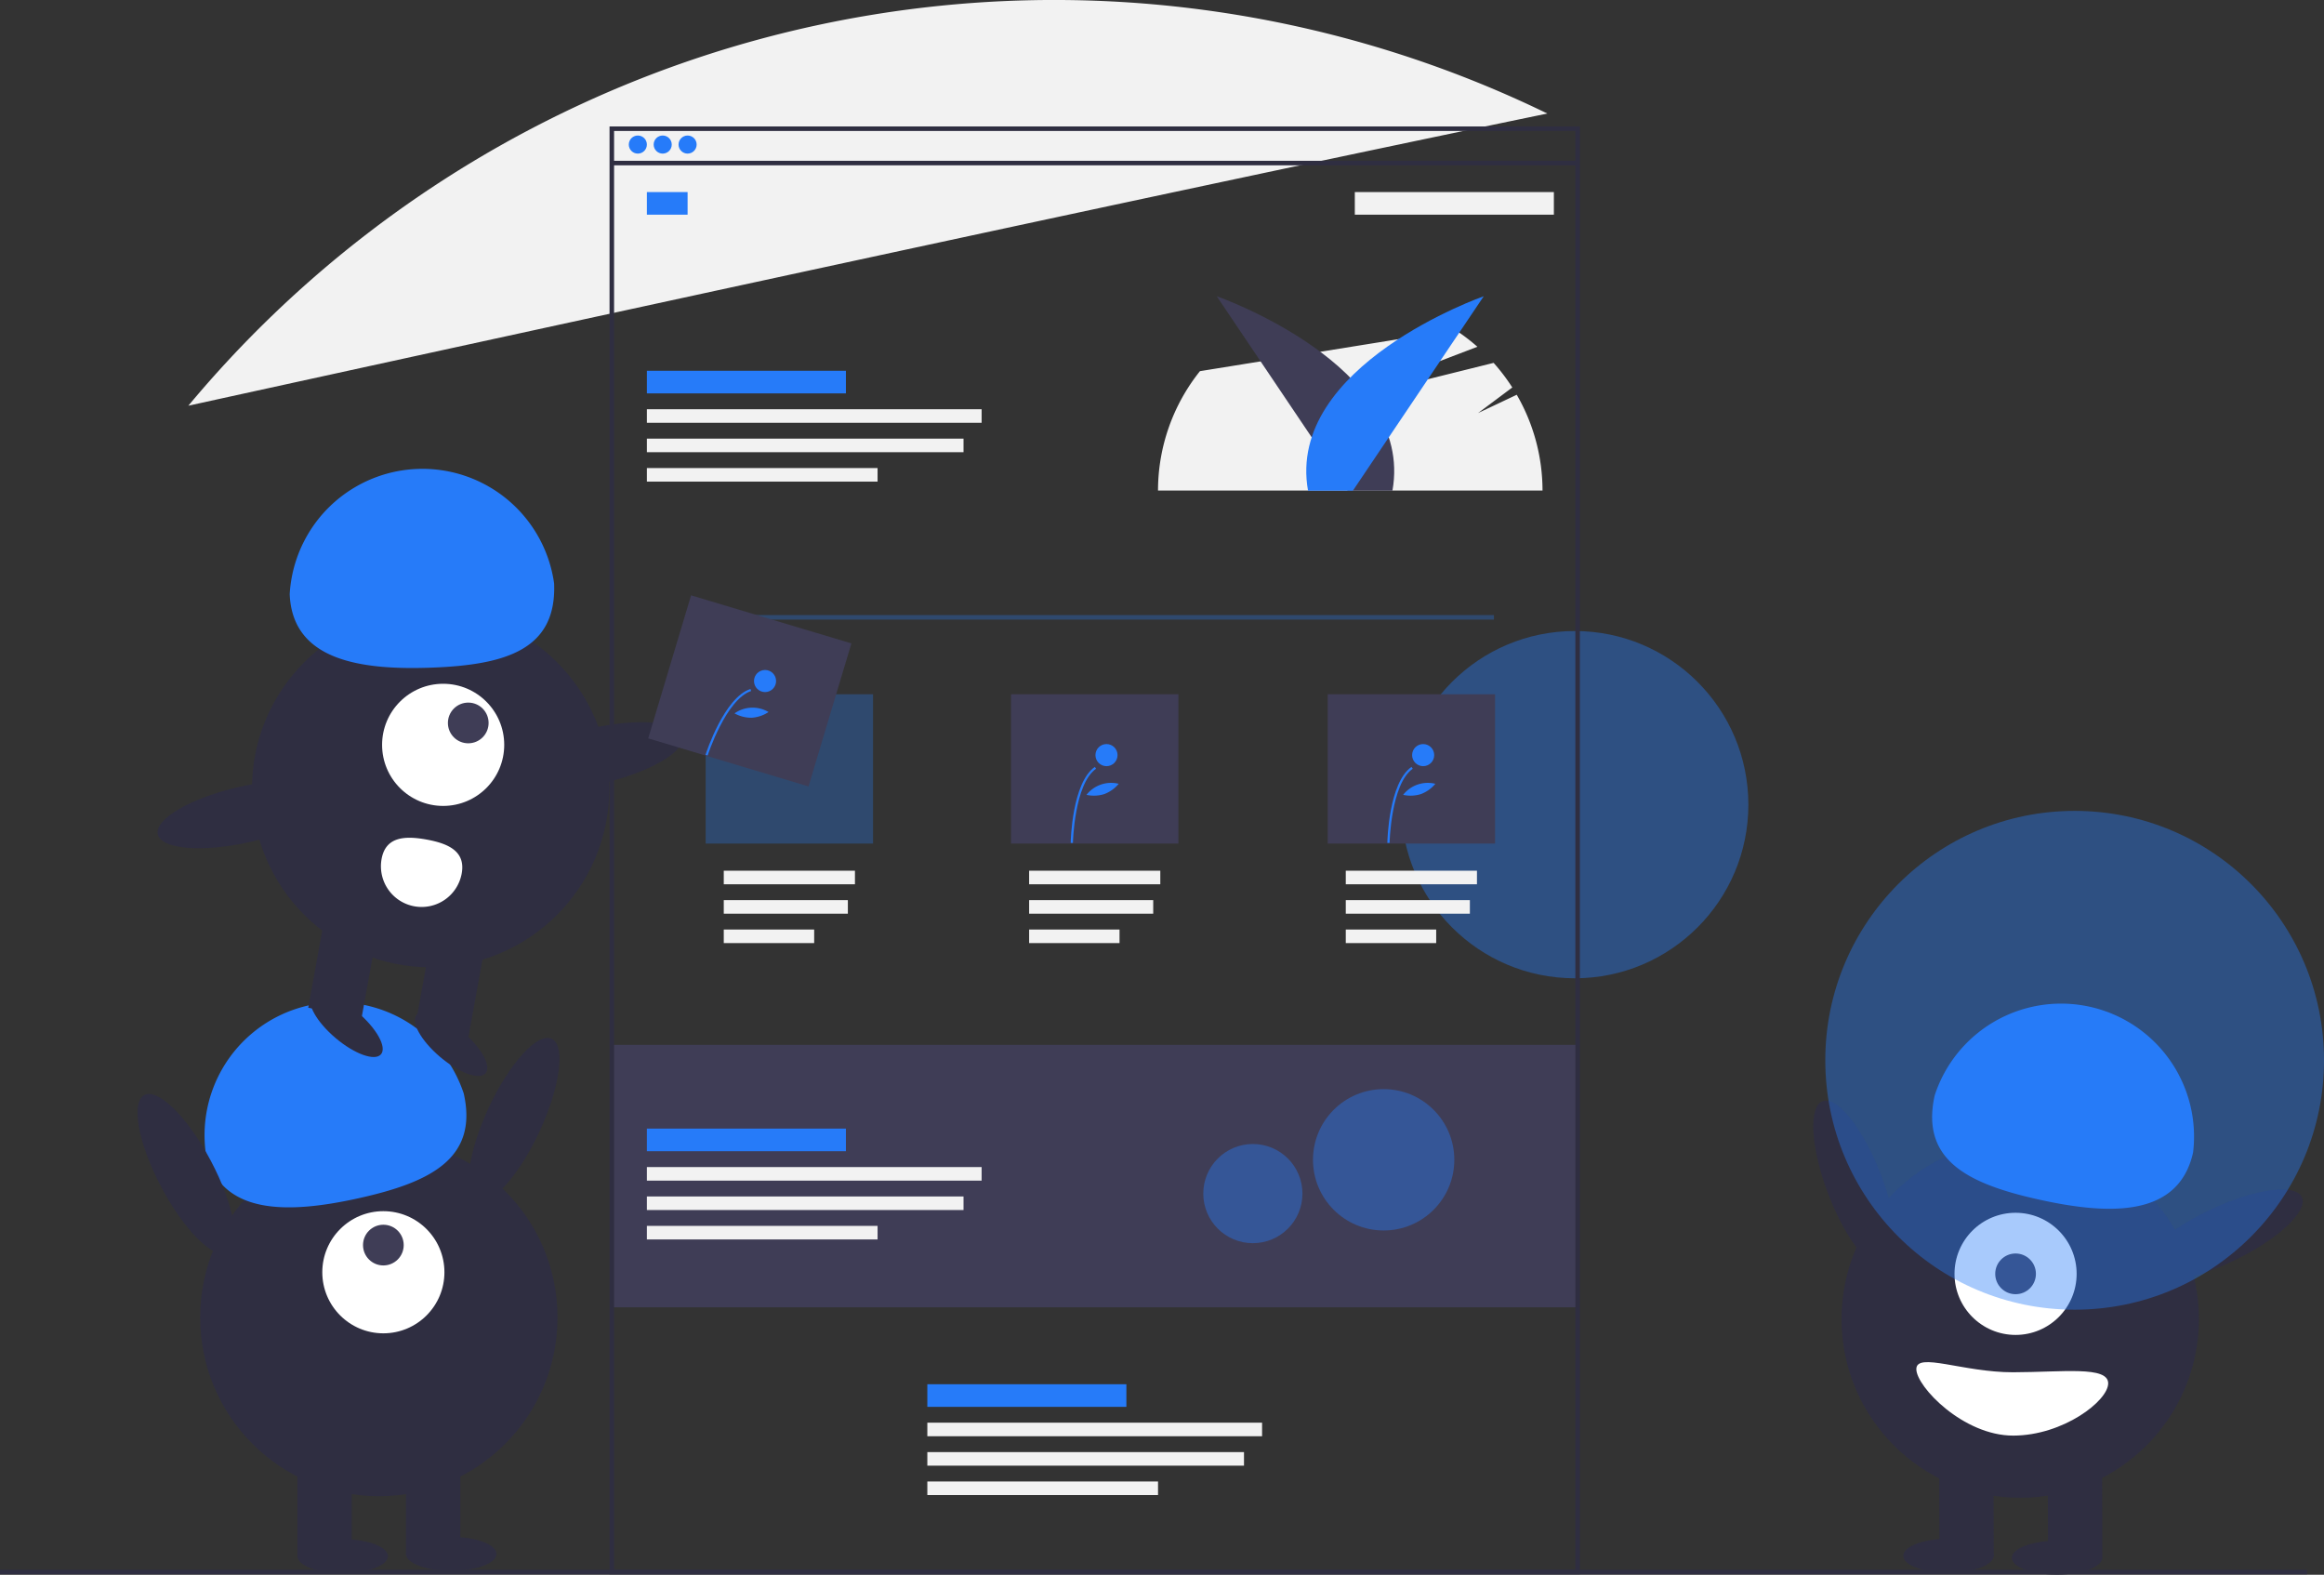 <svg xmlns="http://www.w3.org/2000/svg" width="91.49" height="61.984" viewBox="0 0 91.49 61.984">
  <rect x="0" y="0" width="91.49" height="61.984" fill="#333333" stroke="none"/>
  <g id="Group_303" data-name="Group 303" transform="translate(0 0)">
    <circle id="Ellipse_184" data-name="Ellipse 184" cx="6.834" cy="6.834" r="6.834" transform="translate(55.161 24.838)" fill="#267bf9" opacity="0.4"/>
    <rect id="Rectangle_154" data-name="Rectangle 154" width="38.11" height="10.329" transform="translate(24.041 41.128)" fill="#3f3d56"/>
    <path id="Path_589" data-name="Path 589" d="M612.373,250.409l-1.522.72,1.347-1.007a7.6,7.6,0,0,0-.735-.968l-6.6,1.64,5.961-2.274a7.6,7.6,0,0,0-.866-.66l-10.056,1.62a7.536,7.536,0,0,0-1.651,4.7h15.137A7.532,7.532,0,0,0,612.373,250.409Z" transform="translate(-552.663 -234.871)" fill="#f2f2f2"/>
    <path id="Path_590" data-name="Path 590" d="M223.041,106.44a44.373,44.373,0,0,0-53.5,11.5C183.47,114.888,207.721,109.605,223.041,106.44Z" transform="translate(-162.126 -101.971)" fill="#f2f2f2"/>
    <rect id="Rectangle_155" data-name="Rectangle 155" width="90.823" height="0.178" transform="translate(0 61.786)" fill="#2f2e41"/>
    <path id="Path_591" data-name="Path 591" d="M629.4,240.575l-5.152-7.653s7.8,2.724,6.917,7.653Z" transform="translate(-576.348 -221.262)" fill="#3f3d56"/>
    <path id="Path_592" data-name="Path 592" d="M665.615,240.576l5.152-7.653s-7.8,2.724-6.917,7.653Z" transform="translate(-612.356 -221.262)" fill="#267bf9"/>
    <path id="Path_593" data-name="Path 593" d="M393.951,214.86h-38.2V157.873h38.2Zm-38.021-.178h37.843V158.051H355.93Z" transform="translate(-331.755 -152.896)" fill="#2f2e41"/>
    <rect id="Rectangle_156" data-name="Rectangle 156" width="38.021" height="0.178" transform="translate(24.13 6.329)" fill="#2f2e41"/>
    <circle id="Ellipse_185" data-name="Ellipse 185" cx="0.356" cy="0.356" r="0.356" transform="translate(24.754 5.334)" fill="#267bf9"/>
    <circle id="Ellipse_186" data-name="Ellipse 186" cx="0.356" cy="0.356" r="0.356" transform="translate(25.733 5.334)" fill="#267bf9"/>
    <circle id="Ellipse_187" data-name="Ellipse 187" cx="0.356" cy="0.356" r="0.356" transform="translate(26.713 5.334)" fill="#267bf9"/>
    <rect id="Rectangle_157" data-name="Rectangle 157" width="1.603" height="0.89" transform="translate(25.466 7.56)" fill="#267bf9"/>
    <rect id="Rectangle_158" data-name="Rectangle 158" width="7.836" height="0.89" transform="translate(25.466 14.594)" fill="#267bf9"/>
    <rect id="Rectangle_159" data-name="Rectangle 159" width="7.836" height="0.89" transform="translate(61.172 8.45) rotate(180)" fill="#f2f2f2"/>
    <rect id="Rectangle_160" data-name="Rectangle 160" width="13.178" height="0.534" transform="translate(25.466 16.108)" fill="#f2f2f2"/>
    <rect id="Rectangle_161" data-name="Rectangle 161" width="12.466" height="0.534" transform="translate(25.466 17.265)" fill="#f2f2f2"/>
    <rect id="Rectangle_162" data-name="Rectangle 162" width="9.082" height="0.534" transform="translate(25.466 18.423)" fill="#f2f2f2"/>
    <rect id="Rectangle_163" data-name="Rectangle 163" width="5.164" height="0.534" transform="translate(28.493 34.272)" fill="#f2f2f2"/>
    <rect id="Rectangle_164" data-name="Rectangle 164" width="4.885" height="0.534" transform="translate(28.493 35.43)" fill="#f2f2f2"/>
    <rect id="Rectangle_165" data-name="Rectangle 165" width="3.559" height="0.534" transform="translate(28.493 36.587)" fill="#f2f2f2"/>
    <rect id="Rectangle_166" data-name="Rectangle 166" width="5.164" height="0.534" transform="translate(40.514 34.272)" fill="#f2f2f2"/>
    <rect id="Rectangle_167" data-name="Rectangle 167" width="4.885" height="0.534" transform="translate(40.514 35.43)" fill="#f2f2f2"/>
    <rect id="Rectangle_168" data-name="Rectangle 168" width="3.559" height="0.534" transform="translate(40.514 36.587)" fill="#f2f2f2"/>
    <rect id="Rectangle_169" data-name="Rectangle 169" width="5.164" height="0.534" transform="translate(52.98 34.272)" fill="#f2f2f2"/>
    <rect id="Rectangle_170" data-name="Rectangle 170" width="4.885" height="0.534" transform="translate(52.98 35.43)" fill="#f2f2f2"/>
    <rect id="Rectangle_171" data-name="Rectangle 171" width="3.559" height="0.534" transform="translate(52.98 36.587)" fill="#f2f2f2"/>
    <rect id="Rectangle_172" data-name="Rectangle 172" width="7.836" height="0.89" transform="translate(36.507 54.485)" fill="#267bf9"/>
    <rect id="Rectangle_173" data-name="Rectangle 173" width="13.178" height="0.534" transform="translate(36.507 55.998)" fill="#f2f2f2"/>
    <rect id="Rectangle_174" data-name="Rectangle 174" width="12.466" height="0.534" transform="translate(36.507 57.156)" fill="#f2f2f2"/>
    <rect id="Rectangle_175" data-name="Rectangle 175" width="9.082" height="0.534" transform="translate(36.507 58.313)" fill="#f2f2f2"/>
    <rect id="Rectangle_176" data-name="Rectangle 176" width="30.987" height="0.178" transform="translate(27.826 24.21)" fill="#267bf9" opacity="0.3"/>
    <rect id="Rectangle_177" data-name="Rectangle 177" width="6.589" height="5.877" transform="translate(27.781 27.327)" fill="#267bf9" opacity="0.3"/>
    <rect id="Rectangle_178" data-name="Rectangle 178" width="6.589" height="5.877" transform="translate(39.802 27.327)" fill="#3f3d56"/>
    <rect id="Rectangle_179" data-name="Rectangle 179" width="6.589" height="5.877" transform="translate(52.268 27.327)" fill="#3f3d56"/>
    <path id="Path_594" data-name="Path 594" d="M559.722,443.966l-.087,0c0-.1.056-2.365.949-2.992l.05.071C559.777,441.645,559.722,443.943,559.722,443.966Z" transform="translate(-517.484 -410.787)" fill="#267bf9"/>
    <circle id="Ellipse_188" data-name="Ellipse 188" cx="0.435" cy="0.435" r="0.435" transform="translate(43.125 29.287)" fill="#267bf9"/>
    <path id="Path_595" data-name="Path 595" d="M567.328,448.488a1.354,1.354,0,0,1-.7.03,1.233,1.233,0,0,1,1.268-.435A1.353,1.353,0,0,1,567.328,448.488Z" transform="translate(-523.856 -417.232)" fill="#267bf9"/>
    <path id="Path_596" data-name="Path 596" d="M699.722,443.966l-.087,0c0-.1.056-2.365.949-2.992l.05.071C699.777,441.645,699.722,443.943,699.722,443.966Z" transform="translate(-645.018 -410.787)" fill="#267bf9"/>
    <circle id="Ellipse_189" data-name="Ellipse 189" cx="0.435" cy="0.435" r="0.435" transform="translate(55.591 29.287)" fill="#267bf9"/>
    <path id="Path_597" data-name="Path 597" d="M707.328,448.488a1.353,1.353,0,0,1-.7.03,1.233,1.233,0,0,1,1.268-.435A1.353,1.353,0,0,1,707.328,448.488Z" transform="translate(-651.39 -417.232)" fill="#267bf9"/>
    <rect id="Rectangle_180" data-name="Rectangle 180" width="7.836" height="0.89" transform="translate(25.466 44.423)" fill="#267bf9"/>
    <rect id="Rectangle_181" data-name="Rectangle 181" width="13.178" height="0.534" transform="translate(25.466 45.937)" fill="#f2f2f2"/>
    <rect id="Rectangle_182" data-name="Rectangle 182" width="12.466" height="0.534" transform="translate(25.466 47.094)" fill="#f2f2f2"/>
    <rect id="Rectangle_183" data-name="Rectangle 183" width="9.082" height="0.534" transform="translate(25.466 48.252)" fill="#f2f2f2"/>
    <circle id="Ellipse_190" data-name="Ellipse 190" cx="2.782" cy="2.782" r="2.782" transform="translate(51.689 42.869)" fill="#267bf9" opacity="0.4"/>
    <circle id="Ellipse_191" data-name="Ellipse 191" cx="1.952" cy="1.952" r="1.952" transform="translate(47.37 45.029)" fill="#267bf9" opacity="0.4"/>
    <circle id="Ellipse_192" data-name="Ellipse 192" cx="7.034" cy="7.034" r="7.034" transform="translate(7.88 44.824)" fill="#2f2e41"/>
    <rect id="Rectangle_184" data-name="Rectangle 184" width="2.137" height="3.829" transform="translate(11.709 57.379)" fill="#2f2e41"/>
    <rect id="Rectangle_185" data-name="Rectangle 185" width="2.137" height="3.829" transform="translate(15.983 57.379)" fill="#2f2e41"/>
    <ellipse id="Ellipse_193" data-name="Ellipse 193" cx="1.781" cy="0.668" rx="1.781" ry="0.668" transform="translate(11.709 60.584)" fill="#2f2e41"/>
    <ellipse id="Ellipse_194" data-name="Ellipse 194" cx="1.781" cy="0.668" rx="1.781" ry="0.668" transform="translate(15.983 60.495)" fill="#2f2e41"/>
    <circle id="Ellipse_195" data-name="Ellipse 195" cx="2.404" cy="2.404" r="2.404" transform="translate(12.688 47.673)" fill="#fff"/>
    <circle id="Ellipse_196" data-name="Ellipse 196" cx="0.801" cy="0.801" r="0.801" transform="translate(14.291 48.207)" fill="#3f3d56"/>
    <path id="Path_598" data-name="Path 598" d="M176.055,550.75a5.234,5.234,0,0,1,10.167-2.27c.568,2.544-1.293,3.482-4.1,4.109S176.623,553.293,176.055,550.75Z" transform="translate(-167.964 -505.434)" fill="#267bf9"/>
    <ellipse id="Ellipse_197" data-name="Ellipse 197" cx="3.517" cy="1.104" rx="3.517" ry="1.104" transform="translate(17.753 46.799) rotate(-65.077)" fill="#2f2e41"/>
    <ellipse id="Ellipse_198" data-name="Ellipse 198" cx="1.104" cy="3.517" rx="1.104" ry="3.517" transform="translate(4.705 43.619) rotate(-27.893)" fill="#2f2e41"/>
    <ellipse id="Ellipse_199" data-name="Ellipse 199" cx="1.104" cy="3.517" rx="1.104" ry="3.517" transform="translate(70.719 43.742) rotate(-21.078)" fill="#2f2e41"/>
    <circle id="Ellipse_200" data-name="Ellipse 200" cx="7.034" cy="7.034" r="7.034" transform="translate(72.497 44.886)" fill="#2f2e41"/>
    <rect id="Rectangle_186" data-name="Rectangle 186" width="2.137" height="3.829" transform="translate(82.763 61.26) rotate(179.84)" fill="#2f2e41"/>
    <rect id="Rectangle_187" data-name="Rectangle 187" width="2.137" height="3.829" transform="translate(78.489 61.272) rotate(179.84)" fill="#2f2e41"/>
    <ellipse id="Ellipse_201" data-name="Ellipse 201" cx="1.781" cy="0.668" rx="1.781" ry="0.668" transform="translate(79.2 60.648) rotate(-0.16)" fill="#2f2e41"/>
    <ellipse id="Ellipse_202" data-name="Ellipse 202" cx="1.781" cy="0.668" rx="1.781" ry="0.668" transform="translate(74.925 60.571) rotate(-0.16)" fill="#2f2e41"/>
    <circle id="Ellipse_203" data-name="Ellipse 203" cx="2.404" cy="2.404" r="2.404" transform="translate(76.944 47.736)" fill="#fff"/>
    <circle id="Ellipse_204" data-name="Ellipse 204" cx="0.801" cy="0.801" r="0.801" transform="translate(78.547 49.339)" fill="#3f3d56"/>
    <path id="Path_599" data-name="Path 599" d="M950.765,551.389a5.234,5.234,0,0,0-10.174-2.242c-.561,2.545,1.3,3.478,4.112,4.1S950.2,553.934,950.765,551.389Z" transform="translate(-864.428 -506.029)" fill="#267bf9"/>
    <ellipse id="Ellipse_205" data-name="Ellipse 205" cx="3.517" cy="1.104" rx="3.517" ry="1.104" transform="translate(83.795 49.154) rotate(-25.535)" fill="#2f2e41"/>
    <path id="Path_600" data-name="Path 600" d="M941.06,704.937c0,.688-1.767,2.053-3.734,2.058s-3.817-1.928-3.819-2.616,1.845.128,3.812.123S941.058,704.248,941.06,704.937Z" transform="translate(-858.066 -650.488)" fill="#fff"/>
    <circle id="Ellipse_206" data-name="Ellipse 206" cx="9.817" cy="9.817" r="9.817" transform="translate(71.857 31.917)" fill="#267bf9" opacity="0.4"/>
    <circle id="Ellipse_207" data-name="Ellipse 207" cx="7.034" cy="7.034" r="7.034" transform="translate(9.92 24.005)" fill="#2f2e41"/>
    <rect id="Rectangle_188" data-name="Rectangle 188" width="2.137" height="3.829" transform="translate(12.817 35.9) rotate(10.261)" fill="#2f2e41"/>
    <rect id="Rectangle_189" data-name="Rectangle 189" width="2.137" height="3.829" transform="translate(17.022 36.662) rotate(10.261)" fill="#2f2e41"/>
    <ellipse id="Ellipse_208" data-name="Ellipse 208" cx="0.668" cy="1.781" rx="0.668" ry="1.781" transform="matrix(0.646, -0.763, 0.763, 0.646, 15.968, 40.452)" fill="#2f2e41"/>
    <ellipse id="Ellipse_209" data-name="Ellipse 209" cx="0.668" cy="1.781" rx="0.668" ry="1.781" transform="matrix(0.646, -0.763, 0.763, 0.646, 11.85, 39.706)" fill="#2f2e41"/>
    <circle id="Ellipse_210" data-name="Ellipse 210" cx="2.404" cy="2.404" r="2.404" transform="translate(15.042 26.914)" fill="#fff"/>
    <circle id="Ellipse_211" data-name="Ellipse 211" cx="0.801" cy="0.801" r="0.801" transform="translate(17.633 27.655)" fill="#3f3d56"/>
    <path id="Path_601" data-name="Path 601" d="M214.3,314.164a5.234,5.234,0,0,1,10.409-.423c.106,2.6-1.892,3.2-4.767,3.313S214.406,316.768,214.3,314.164Z" transform="translate(-202.895 -290.777)" fill="#267bf9"/>
    <ellipse id="Ellipse_212" data-name="Ellipse 212" cx="3.517" cy="1.104" rx="3.517" ry="1.104" transform="matrix(0.975, -0.223, 0.223, 0.975, 19.774, 29.467)" fill="#2f2e41"/>
    <ellipse id="Ellipse_213" data-name="Ellipse 213" cx="3.517" cy="1.104" rx="3.517" ry="1.104" transform="matrix(0.975, -0.223, 0.223, 0.975, 5.966, 31.763)" fill="#2f2e41"/>
    <path id="Path_602" data-name="Path 602" d="M254.695,473.144a1.6,1.6,0,1,0,3.154.571c.158-.871-.516-1.179-1.387-1.337S254.853,472.273,254.695,473.144Z" transform="translate(-239.673 -439.333)" fill="#fff"/>
    <rect id="Rectangle_190" data-name="Rectangle 190" width="6.589" height="5.877" transform="translate(27.206 23.433) rotate(16.689)" fill="#3f3d56"/>
    <path id="Path_603" data-name="Path 603" d="M398.273,409.143l-.083-.027c.029-.092.733-2.249,1.769-2.594l.027.082C398.992,406.935,398.28,409.121,398.273,409.143Z" transform="translate(-370.415 -379.405)" fill="#267bf9"/>
    <circle id="Ellipse_214" data-name="Ellipse 214" cx="0.435" cy="0.435" r="0.435" transform="translate(29.683 26.371)" fill="#267bf9"/>
    <path id="Path_604" data-name="Path 604" d="M411.666,415.189a1.353,1.353,0,0,1-.677-.172,1.233,1.233,0,0,1,1.339-.053A1.353,1.353,0,0,1,411.666,415.189Z" transform="translate(-382.073 -386.938)" fill="#267bf9"/>
  </g>
</svg>
